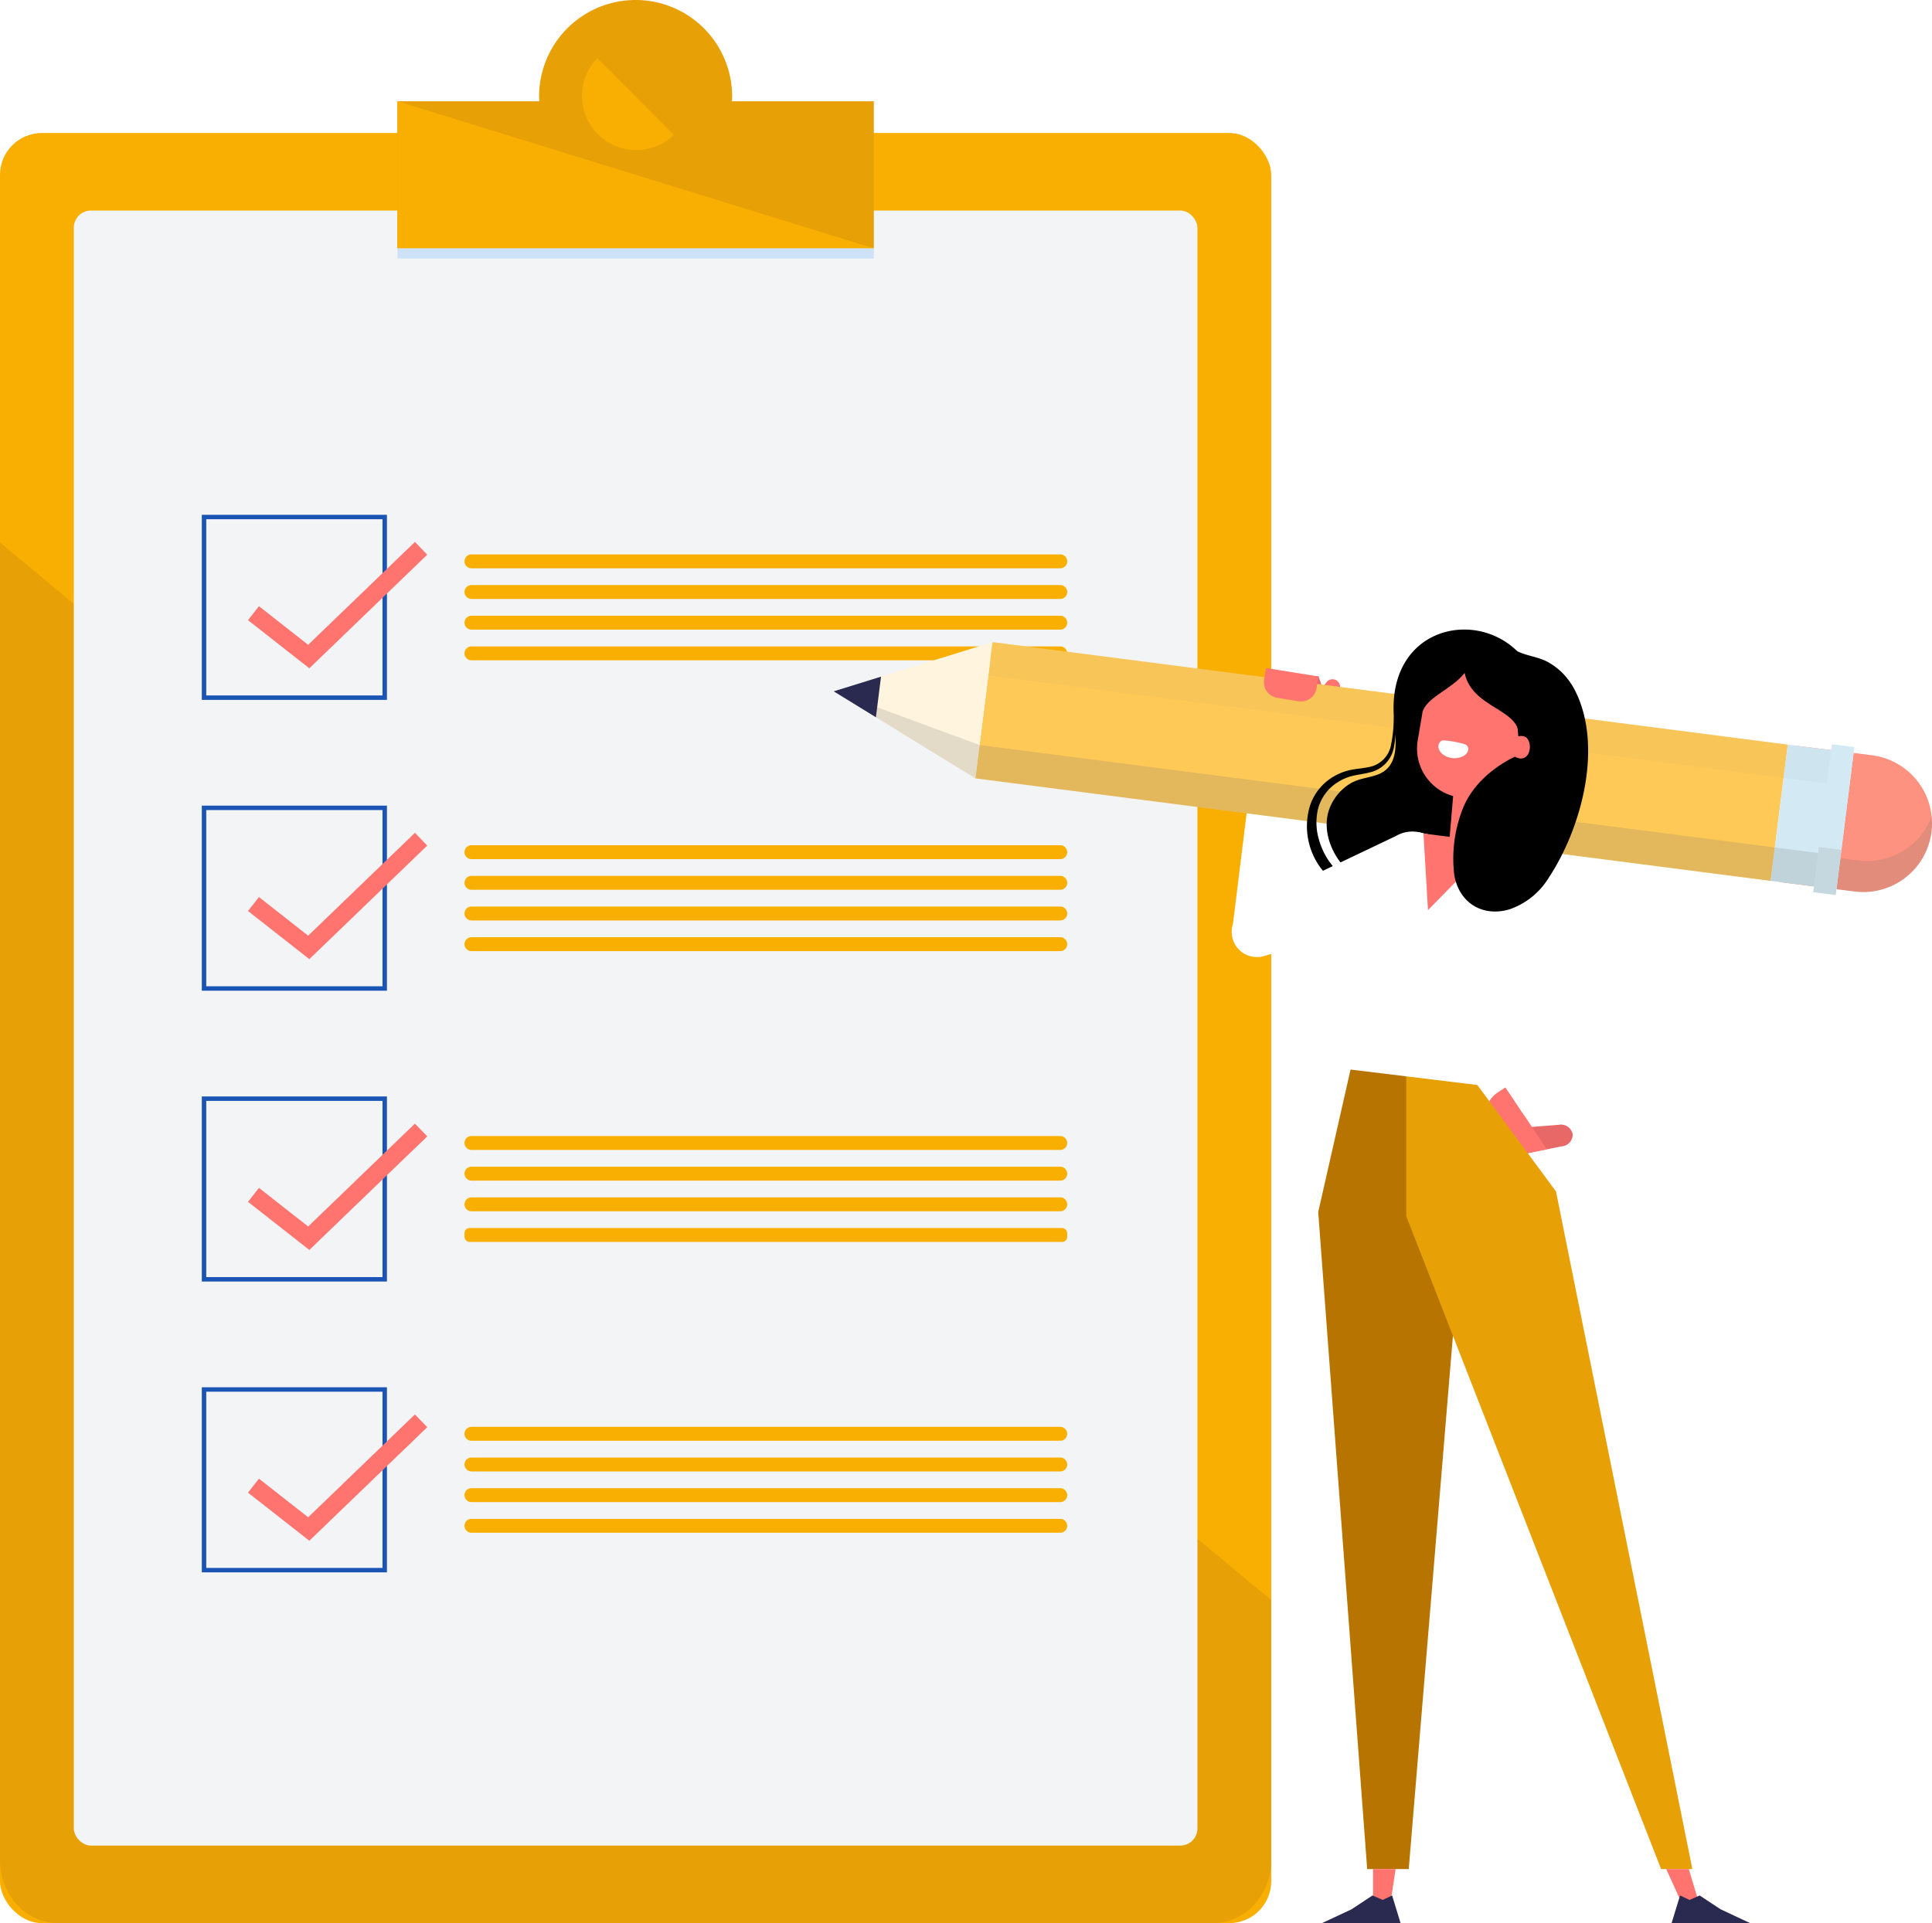 <svg xmlns="http://www.w3.org/2000/svg" xmlns:xlink="http://www.w3.org/1999/xlink" width="435.662" height="433.774" viewBox="0 0 435.662 433.774">
  <defs>
    <filter id="Path_559" x="53.93" y="120.242" width="42.418" height="30.497" filterUnits="userSpaceOnUse">
      <feOffset dx="2" dy="2" input="SourceAlpha"/>
      <feGaussianBlur result="blur"/>
      <feFlood flood-color="#f3f4f6"/>
      <feComposite operator="in" in2="blur"/>
      <feComposite in="SourceGraphic"/>
    </filter>
    <filter id="Path_564" x="53.93" y="185.839" width="42.418" height="30.497" filterUnits="userSpaceOnUse">
      <feOffset dx="2" dy="2" input="SourceAlpha"/>
      <feGaussianBlur result="blur-2"/>
      <feFlood flood-color="#f3f4f6"/>
      <feComposite operator="in" in2="blur-2"/>
      <feComposite in="SourceGraphic"/>
    </filter>
    <filter id="Path_569" x="53.93" y="251.435" width="42.418" height="30.497" filterUnits="userSpaceOnUse">
      <feOffset dx="2" dy="2" input="SourceAlpha"/>
      <feGaussianBlur result="blur-3"/>
      <feFlood flood-color="#f3f4f6"/>
      <feComposite operator="in" in2="blur-3"/>
      <feComposite in="SourceGraphic"/>
    </filter>
    <filter id="Path_573" x="53.93" y="317.032" width="42.418" height="30.497" filterUnits="userSpaceOnUse">
      <feOffset dx="2" dy="2" input="SourceAlpha"/>
      <feGaussianBlur result="blur-4"/>
      <feFlood flood-color="#f3f4f6"/>
      <feComposite operator="in" in2="blur-4"/>
      <feComposite in="SourceGraphic"/>
    </filter>
  </defs>
  <g id="Group_168" data-name="Group 168" transform="translate(-119.918 -89.605)">
    <g id="Group_239" data-name="Group 239" transform="translate(0.131 -0.336)">
      <g id="Group_152" data-name="Group 152" transform="translate(119.786 89.941)">
        <rect id="Rectangle_1512" data-name="Rectangle 1512" width="286.662" height="403.774" rx="9.449" transform="translate(0 29.999)" fill="#f9af02"/>
        <path id="Path_555" data-name="Path 555" d="M89.645,178.389V475.612c0,7.839,5.856,14.2,13.082,14.2h260.5c7.224,0,13.082-6.356,13.082-14.2V416.951Z" transform="translate(-89.645 -56.034)" fill="#e8a007"/>
        <rect id="Rectangle_1513" data-name="Rectangle 1513" width="253.377" height="368.791" rx="3.862" transform="translate(16.642 47.491)" fill="#f3f4f6"/>
        <g id="Group_151" data-name="Group 151" transform="translate(89.615)">
          <path id="Path_556" data-name="Path 556" d="M229.773,112.782c.018-.358.055-.711.055-1.073a21.768,21.768,0,0,0-43.537,0c0,.362.037.715.054,1.073h-32v33.182H261.775V112.782Z" transform="translate(-154.344 -89.941)" fill="#e8a007"/>
          <path id="Path_557" data-name="Path 557" d="M154.344,106.451v33.183h107.43Z" transform="translate(-154.344 -83.612)" fill="#f9af02"/>
          <circle id="Ellipse_6" data-name="Ellipse 6" cx="12.224" cy="12.224" r="12.224" transform="translate(41.492 9.544)" fill="#e8a007"/>
          <path id="Path_558" data-name="Path 558" d="M187.918,99.428A12.224,12.224,0,0,0,205.2,116.716Z" transform="translate(-142.846 -86.304)" fill="#f9af02"/>
          <rect id="Rectangle_1514" data-name="Rectangle 1514" width="107.43" height="2.286" transform="translate(0 56.023)" fill="#cde1f9" style="mix-blend-mode: multiply;isolation: isolate"/>
        </g>
      </g>
      <g id="Group_165" data-name="Group 165" transform="translate(165.795 206.559)">
        <g id="Group_155" data-name="Group 155">
          <rect id="Rectangle_1515" data-name="Rectangle 1515" width="40.746" height="40.746" fill="none" stroke="#1a55b5" stroke-miterlimit="10" stroke-width="1"/>
          <g transform="matrix(1, 0, 0, 1, -46.01, -116.62)" filter="url(#Path_559)">
            <path id="Path_559-2" data-name="Path 559" d="M129.441,181.947,141.9,191.73l25.335-24.408" transform="translate(-74.28 -45.64)" fill="none" stroke="#ff746f" stroke-miterlimit="10" stroke-width="4"/>
          </g>
          <g id="Group_154" data-name="Group 154" transform="translate(58.737 8.43)">
            <g id="Group_153" data-name="Group 153">
              <path id="Path_560" data-name="Path 560" d="M299.621,172.89H166.848a1.568,1.568,0,0,1-1.567-1.569h0a1.567,1.567,0,0,1,1.567-1.567H299.621a1.567,1.567,0,0,1,1.567,1.567h0A1.568,1.568,0,0,1,299.621,172.89Z" transform="translate(-165.281 -169.754)" fill="#f9af02"/>
              <path id="Path_561" data-name="Path 561" d="M299.621,177.89H166.848a1.567,1.567,0,0,1-1.567-1.567h0a1.567,1.567,0,0,1,1.567-1.569H299.621a1.567,1.567,0,0,1,1.567,1.569h0A1.567,1.567,0,0,1,299.621,177.89Z" transform="translate(-165.281 -167.837)" fill="#f9af02"/>
              <path id="Path_562" data-name="Path 562" d="M299.621,182.89H166.848a1.567,1.567,0,0,1-1.567-1.567h0a1.568,1.568,0,0,1,1.567-1.569H299.621a1.568,1.568,0,0,1,1.567,1.569h0A1.567,1.567,0,0,1,299.621,182.89Z" transform="translate(-165.281 -165.92)" fill="#f9af02"/>
              <path id="Path_563" data-name="Path 563" d="M299.621,187.891H166.848a1.568,1.568,0,0,1-1.567-1.569h0a1.568,1.568,0,0,1,1.567-1.569H299.621a1.568,1.568,0,0,1,1.567,1.569h0A1.568,1.568,0,0,1,299.621,187.891Z" transform="translate(-165.281 -164.004)" fill="#f9af02"/>
            </g>
          </g>
        </g>
        <g id="Group_158" data-name="Group 158" transform="translate(0 65.596)">
          <rect id="Rectangle_1516" data-name="Rectangle 1516" width="40.746" height="40.746" fill="none" stroke="#1a55b5" stroke-miterlimit="10" stroke-width="1"/>
          <g transform="matrix(1, 0, 0, 1, -46.01, -182.21)" filter="url(#Path_564)">
            <path id="Path_564-2" data-name="Path 564" d="M129.441,229.366l12.461,9.783,25.335-24.408" transform="translate(-74.28 -27.46)" fill="none" stroke="#ff746f" stroke-miterlimit="10" stroke-width="4"/>
          </g>
          <g id="Group_157" data-name="Group 157" transform="translate(58.737 8.429)">
            <g id="Group_156" data-name="Group 156">
              <path id="Path_565" data-name="Path 565" d="M299.621,220.309H166.848a1.568,1.568,0,0,1-1.567-1.569h0a1.568,1.568,0,0,1,1.567-1.569H299.621a1.568,1.568,0,0,1,1.567,1.569h0A1.568,1.568,0,0,1,299.621,220.309Z" transform="translate(-165.281 -217.172)" fill="#f9af02"/>
              <path id="Path_566" data-name="Path 566" d="M299.621,225.309H166.848a1.568,1.568,0,0,1-1.567-1.569h0a1.568,1.568,0,0,1,1.567-1.569H299.621a1.568,1.568,0,0,1,1.567,1.569h0A1.568,1.568,0,0,1,299.621,225.309Z" transform="translate(-165.281 -215.255)" fill="#f9af02"/>
              <path id="Path_567" data-name="Path 567" d="M299.621,230.309H166.848a1.568,1.568,0,0,1-1.567-1.569h0a1.567,1.567,0,0,1,1.567-1.567H299.621a1.567,1.567,0,0,1,1.567,1.567h0A1.568,1.568,0,0,1,299.621,230.309Z" transform="translate(-165.281 -213.338)" fill="#f9af02"/>
              <path id="Path_568" data-name="Path 568" d="M299.621,235.309H166.848a1.567,1.567,0,0,1-1.567-1.567h0a1.567,1.567,0,0,1,1.567-1.569H299.621a1.567,1.567,0,0,1,1.567,1.569h0A1.567,1.567,0,0,1,299.621,235.309Z" transform="translate(-165.281 -211.421)" fill="#f9af02"/>
            </g>
          </g>
        </g>
        <g id="Group_161" data-name="Group 161" transform="translate(0 131.193)">
          <rect id="Rectangle_1517" data-name="Rectangle 1517" width="40.746" height="40.746" fill="none" stroke="#1a55b5" stroke-miterlimit="10" stroke-width="1"/>
          <g transform="matrix(1, 0, 0, 1, -46.01, -247.81)" filter="url(#Path_569)">
            <path id="Path_569-2" data-name="Path 569" d="M129.441,276.784l12.461,9.783,25.335-24.408" transform="translate(-74.28 -9.28)" fill="none" stroke="#ff746f" stroke-miterlimit="10" stroke-width="4"/>
          </g>
          <g id="Group_160" data-name="Group 160" transform="translate(58.736 8.43)">
            <g id="Group_159" data-name="Group 159">
              <path id="Path_570" data-name="Path 570" d="M299.621,267.727H166.848a1.568,1.568,0,0,1-1.567-1.569h0a1.567,1.567,0,0,1,1.567-1.567H299.621a1.567,1.567,0,0,1,1.567,1.567h0A1.568,1.568,0,0,1,299.621,267.727Z" transform="translate(-165.281 -264.591)" fill="#f9af02"/>
              <path id="Path_571" data-name="Path 571" d="M299.621,272.727H166.848a1.567,1.567,0,0,1-1.567-1.567h0a1.567,1.567,0,0,1,1.567-1.569H299.621a1.567,1.567,0,0,1,1.567,1.569h0A1.567,1.567,0,0,1,299.621,272.727Z" transform="translate(-165.281 -262.674)" fill="#f9af02"/>
              <path id="Path_572" data-name="Path 572" d="M299.621,277.727H166.848a1.567,1.567,0,0,1-1.567-1.567h0a1.568,1.568,0,0,1,1.567-1.569H299.621a1.568,1.568,0,0,1,1.567,1.569h0A1.567,1.567,0,0,1,299.621,277.727Z" transform="translate(-165.281 -260.757)" fill="#f9af02"/>
              <rect id="Rectangle_1518" data-name="Rectangle 1518" width="135.908" height="3.136" rx="1.134" transform="translate(0 20.751)" fill="#f9af02"/>
            </g>
          </g>
        </g>
        <g id="Group_164" data-name="Group 164" transform="translate(0 196.789)">
          <rect id="Rectangle_1519" data-name="Rectangle 1519" width="40.746" height="40.746" fill="none" stroke="#1a55b5" stroke-miterlimit="10" stroke-width="1"/>
          <g transform="matrix(1, 0, 0, 1, -46.01, -313.41)" filter="url(#Path_573)">
            <path id="Path_573-2" data-name="Path 573" d="M129.441,324.2l12.461,9.783,25.335-24.408" transform="translate(-74.28 8.9)" fill="none" stroke="#ff746f" stroke-miterlimit="10" stroke-width="4"/>
          </g>
          <g id="Group_163" data-name="Group 163" transform="translate(58.737 8.429)">
            <g id="Group_162" data-name="Group 162">
              <path id="Path_574" data-name="Path 574" d="M299.621,315.145H166.848a1.567,1.567,0,0,1-1.567-1.567h0a1.568,1.568,0,0,1,1.567-1.569H299.621a1.568,1.568,0,0,1,1.567,1.569h0A1.567,1.567,0,0,1,299.621,315.145Z" transform="translate(-165.281 -312.009)" fill="#f9af02"/>
              <path id="Path_575" data-name="Path 575" d="M299.621,320.146H166.848a1.568,1.568,0,0,1-1.567-1.569h0a1.568,1.568,0,0,1,1.567-1.569H299.621a1.568,1.568,0,0,1,1.567,1.569h0A1.568,1.568,0,0,1,299.621,320.146Z" transform="translate(-165.281 -310.092)" fill="#f9af02"/>
              <path id="Path_576" data-name="Path 576" d="M299.621,325.146H166.848a1.568,1.568,0,0,1-1.567-1.569h0a1.567,1.567,0,0,1,1.567-1.567H299.621a1.567,1.567,0,0,1,1.567,1.567h0A1.568,1.568,0,0,1,299.621,325.146Z" transform="translate(-165.281 -308.175)" fill="#f9af02"/>
              <path id="Path_577" data-name="Path 577" d="M299.621,330.146H166.848a1.567,1.567,0,0,1-1.567-1.569h0a1.567,1.567,0,0,1,1.567-1.567H299.621a1.567,1.567,0,0,1,1.567,1.567h0A1.567,1.567,0,0,1,299.621,330.146Z" transform="translate(-165.281 -306.258)" fill="#f9af02"/>
            </g>
          </g>
        </g>
      </g>
    </g>
    <g id="Group_167" data-name="Group 167" transform="translate(307.918 231.605)">
      <path id="Path_578" data-name="Path 578" d="M308.987,191.627c-.845.646-8.526,5.181-8.526,5.181l-5.449-6.978,1.621-7.956,11.729.732,2.053,5.939C310.9,189.954,310.034,190.827,308.987,191.627Z" transform="translate(-199.048 -172.025)" fill="#fe9280"/>
      <path id="Path_579" data-name="Path 579" d="M307.6,182.578l1.769,5.2-5.41,2.179a4.964,4.964,0,0,1-6.9-5.154l.35-2.861Z" transform="translate(-198.281 -171.997)" fill="#e86767"/>
      <path id="Path_580" data-name="Path 580" d="M302.743,189.185l4.691.683,2.569-4.4a1.7,1.7,0,0,0-.531-2.346h0a1.7,1.7,0,0,0-2.347.531Z" transform="translate(-196.084 -171.648)" fill="#ff746f"/>
      <path id="Path_581" data-name="Path 581" d="M303.815,201.033l-9.67,2.444-3.458,28,11.32.462Z" transform="translate(-200.706 -164.68)" fill="#fff"/>
      <g id="Group_166" data-name="Group 166" transform="translate(0 2.832)">
        <path id="Path_582" data-name="Path 582" d="M396.761,226.568l-16.9-2.128,3.869-30.73,16.9,2.128a15.487,15.487,0,0,1,13.431,17.3h0A15.485,15.485,0,0,1,396.761,226.568Z" transform="translate(-166.522 -170.319)" fill="#fe9280"/>
        <path id="Path_583" data-name="Path 583" d="M397.642,215.169l-16.9-2.128-.883,7,16.9,2.128A15.477,15.477,0,0,0,414.1,205.188,15.488,15.488,0,0,1,397.642,215.169Z" transform="translate(-166.522 -165.919)" fill="#777470" opacity="0.2" style="mix-blend-mode: multiply;isolation: isolate"/>
        <path id="Path_584" data-name="Path 584" d="M428.065,230.664,248.736,207.532,252.6,176.8l179.329,23.132Z" transform="translate(-216.788 -176.801)" fill="#ffc957"/>
        <path id="Path_585" data-name="Path 585" d="M225.642,187.9l31.948,19.63,3.869-30.73Z" transform="translate(-225.642 -176.801)" fill="#fff4dd"/>
        <path id="Path_586" data-name="Path 586" d="M225.642,184.825l31.948,19.631.946-7.516Z" transform="translate(-225.642 -173.726)" fill="#777470" opacity="0.2" style="mix-blend-mode: multiply;isolation: isolate"/>
        <path id="Path_587" data-name="Path 587" d="M236.309,182.436l-10.667,3.306,9.515,5.847Z" transform="translate(-225.642 -174.642)" fill="#2a294f"/>
        <rect id="Rectangle_1520" data-name="Rectangle 1520" width="14.961" height="30.973" transform="translate(215.146 23.132) rotate(7.176)" fill="#d3eaf5"/>
        <rect id="Rectangle_1521" data-name="Rectangle 1521" width="5.115" height="33.625" transform="translate(225.08 23.047) rotate(7.175)" fill="#d3eaf5"/>
        <path id="Path_588" data-name="Path 588" d="M437.834,225.461,248.736,201.1l.946-7.516,189.1,24.362Z" transform="translate(-216.788 -170.368)" fill="#777470" opacity="0.2" style="mix-blend-mode: multiply;isolation: isolate"/>
        <path id="Path_589" data-name="Path 589" d="M439.947,208.68l-189.1-24.362.946-7.516,189.1,24.362Z" transform="translate(-215.978 -176.801)" fill="#777470" opacity="0.05" style="mix-blend-mode: multiply;isolation: isolate"/>
        <rect id="Rectangle_1522" data-name="Rectangle 1522" width="5.115" height="10.278" transform="translate(222.164 46.21) rotate(7.175)" fill="#777470" opacity="0.15" style="mix-blend-mode: multiply;isolation: isolate"/>
      </g>
      <path id="Path_590" data-name="Path 590" d="M335.84,262.726l2.547-6.549,8.538-.667a2.679,2.679,0,0,1,3.106,2.129h0a2.678,2.678,0,0,1-2.58,2.742Z" transform="translate(-183.397 -143.803)" fill="#e86767"/>
      <path id="Path_591" data-name="Path 591" d="M332.924,258.543l4.4,6.516,8.373-1.69L336.365,249.4l-1.809,1.191A5.737,5.737,0,0,0,332.924,258.543Z" transform="translate(-184.878 -146.136)" fill="#ff746f"/>
      <path id="Path_592" data-name="Path 592" d="M352.353,182.206c-8.694-12.676-30.6-9.295-30.031,11.017,0,.058.006.122.008.181a31.038,31.038,0,0,1-.64,7.621,6.183,6.183,0,0,1-5.069,4.766c-1.221.27-2.54.338-3.9.609a12.564,12.564,0,0,0-3.907,1.5,11.934,11.934,0,0,0-5.3,6.452,15.8,15.8,0,0,0,3.739,15.779,12.851,12.851,0,0,0,3.525,2.462,16.355,16.355,0,0,0,3.99,1.116c2.529.552,5.085,1.281,7.7,1.794l.073-.226a79.7,79.7,0,0,0-7.322-3.154,17.405,17.405,0,0,1-3.5-1.374,11.385,11.385,0,0,1-2.776-2.252,16.069,16.069,0,0,1-3.447-6.34,13.367,13.367,0,0,1-.141-7.227,10.139,10.139,0,0,1,4.291-5.691,11.062,11.062,0,0,1,3.382-1.471c1.216-.3,2.541-.43,3.883-.786a7.121,7.121,0,0,0,5.5-5.777,16.5,16.5,0,0,0,.314-2.832c.237,3.786-.091,7.631-3.985,9.084-2.245.84-4.432.841-6.518,2.233a11.368,11.368,0,0,0-4.46,5.719c-2.442,7.185,3.922,16.477,11.4,17.273,3.095.328,6.192,1.078,9.253,1.627.856.154,12.9,2.621,13,2.332l13.93-41.234Z" transform="translate(-196.069 -174.754)"/>
      <path id="Path_593" data-name="Path 593" d="M339.282,262.363l28.247-19.709-3.943-10.913-28.437,24.437Z" transform="translate(-183.662 -152.908)" fill="#fff"/>
      <path id="Path_594" data-name="Path 594" d="M353.254,239.919a5.664,5.664,0,1,0,2.7-7.542A5.664,5.664,0,0,0,353.254,239.919Z" transform="translate(-176.93 -152.873)" fill="#fff"/>
      <path id="Path_595" data-name="Path 595" d="M361.978,249.428l8.053-7.969L346.774,215.3a7.286,7.286,0,0,0-10.98-.84h0c-3.153,3.119-2.811,11.79.725,14.47Z" transform="translate(-184.243 -160.339)" fill="#fff"/>
      <rect id="Rectangle_1523" data-name="Rectangle 1523" width="9.556" height="20.022" transform="translate(147.899 53.745) rotate(-175.16)" fill="#ff746f"/>
      <path id="Path_596" data-name="Path 596" d="M295.806,219.98a5.665,5.665,0,1,0,6.031,5.273A5.665,5.665,0,0,0,295.806,219.98Z" transform="translate(-200.77 -157.422)" fill="#fff"/>
      <path id="Path_597" data-name="Path 597" d="M291.763,225.522l5.737,10.2,35.071-10.2c4.3-1.094,6.629-9.226,4.937-13.326h0a7.288,7.288,0,0,0-10.444-3.492Z" transform="translate(-200.294 -162.131)" fill="#fff"/>
      <path id="Path_598" data-name="Path 598" d="M338.478,264.807l17.75-43.552a6.162,6.162,0,0,0-5.149-7.61L325.6,207.87a6.161,6.161,0,0,0-6.989,5.962l-8.722,47.492Z" transform="translate(-193.345 -162.081)" fill="#fff"/>
      <path id="Path_599" data-name="Path 599" d="M331.463,181.824c-2.941,3.721-8.232,5.289-9.477,8.7l-.266,1.576c0,.072,0,.142,0,.217l-.03-.05-.807,4.778a11.1,11.1,0,1,0,21.9,3.7l.907-5.377C343.062,189.892,333.062,189.47,331.463,181.824Z" transform="translate(-189.19 -172.044)" fill="#ff746f"/>
      <path id="Path_600" data-name="Path 600" d="M335.844,194.254a2.578,2.578,0,1,0,2.971-2.114A2.577,2.577,0,0,0,335.844,194.254Z" transform="translate(-183.409 -168.103)" fill="#ff746f"/>
      <path id="Path_601" data-name="Path 601" d="M324.463,248.024l12.77,31.525-12.2,147.288H315.66l-11.04-148.2,7.29-32.138Z" transform="translate(-195.365 -147.252)" fill="#b77500"/>
      <path id="Path_602" data-name="Path 602" d="M318.964,247.6v31.525l57.479,147.288h7.049L352.739,273.566,335,249.554Z" transform="translate(-189.866 -146.828)" fill="#e8a007"/>
      <path id="Path_603" data-name="Path 603" d="M317.481,384.551h-3.918v-7.689h5.079Z" transform="translate(-191.937 -97.276)" fill="#ff746f"/>
      <path id="Path_604" data-name="Path 604" d="M316.622,381.161l2.294,1.006,2.13-1.006,1.911,6.24H305.234l6.663-3.12Z" transform="translate(-195.129 -95.627)" fill="#2a294f"/>
      <path id="Path_605" data-name="Path 605" d="M364.836,384.551h3.918l-2.322-7.689h-5.079Z" transform="translate(-173.616 -97.276)" fill="#ff746f"/>
      <path id="Path_606" data-name="Path 606" d="M368.556,381.161l-2.294,1.006-2.13-1.006-1.911,6.24h17.722l-6.663-3.12Z" transform="translate(-173.283 -95.627)" fill="#2a294f"/>
      <circle id="Ellipse_7" data-name="Ellipse 7" cx="8.044" cy="8.044" r="8.044" transform="translate(117.726 61.493)" fill="#fff"/>
      <path id="Path_607" data-name="Path 607" d="M321.778,208.008l1.017,17.273,14.926-15.21Z" transform="translate(-188.787 -162.006)" fill="#ff746f"/>
      <path id="Path_608" data-name="Path 608" d="M352.418,184.835a14.364,14.364,0,0,0-4.564-3.851c-2.805-1.476-5.976-1.316-8.549-3.532l2.009,20.269c3.692-1.055,3.474,6.9-.793,4.7,0,0-8.456,3.619-11.666,11.534a30.674,30.674,0,0,0-1.991,15.067c1.032,6.354,6.426,9.646,12.546,7.776a16.78,16.78,0,0,0,8.737-7.066c7.4-11.182,12.33-29.546,6-42.165A16.162,16.162,0,0,0,352.418,184.835Z" transform="translate(-186.931 -173.72)"/>
      <path id="Rectangle_1524" data-name="Rectangle 1524" d="M3.564,0h2.67a0,0,0,0,1,0,0V11.989a0,0,0,0,1,0,0H3.564A3.564,3.564,0,0,1,0,8.425V3.564A3.564,3.564,0,0,1,3.564,0Z" transform="translate(96.487 14.83) rotate(-80.853)" fill="#ff746f"/>
      <path id="Path_609" data-name="Path 609" d="M330.465,193.833c-.657-.416-5.031-1.231-5.56-.937a1.547,1.547,0,0,0-.65,1.7,2.681,2.681,0,0,0,1.155,1.516,4.363,4.363,0,0,0,4.222.34,2.332,2.332,0,0,0,1.208-1.116A1.234,1.234,0,0,0,330.465,193.833Z" transform="translate(-187.855 -167.823)" fill="#fff"/>
    </g>
  </g>
</svg>
